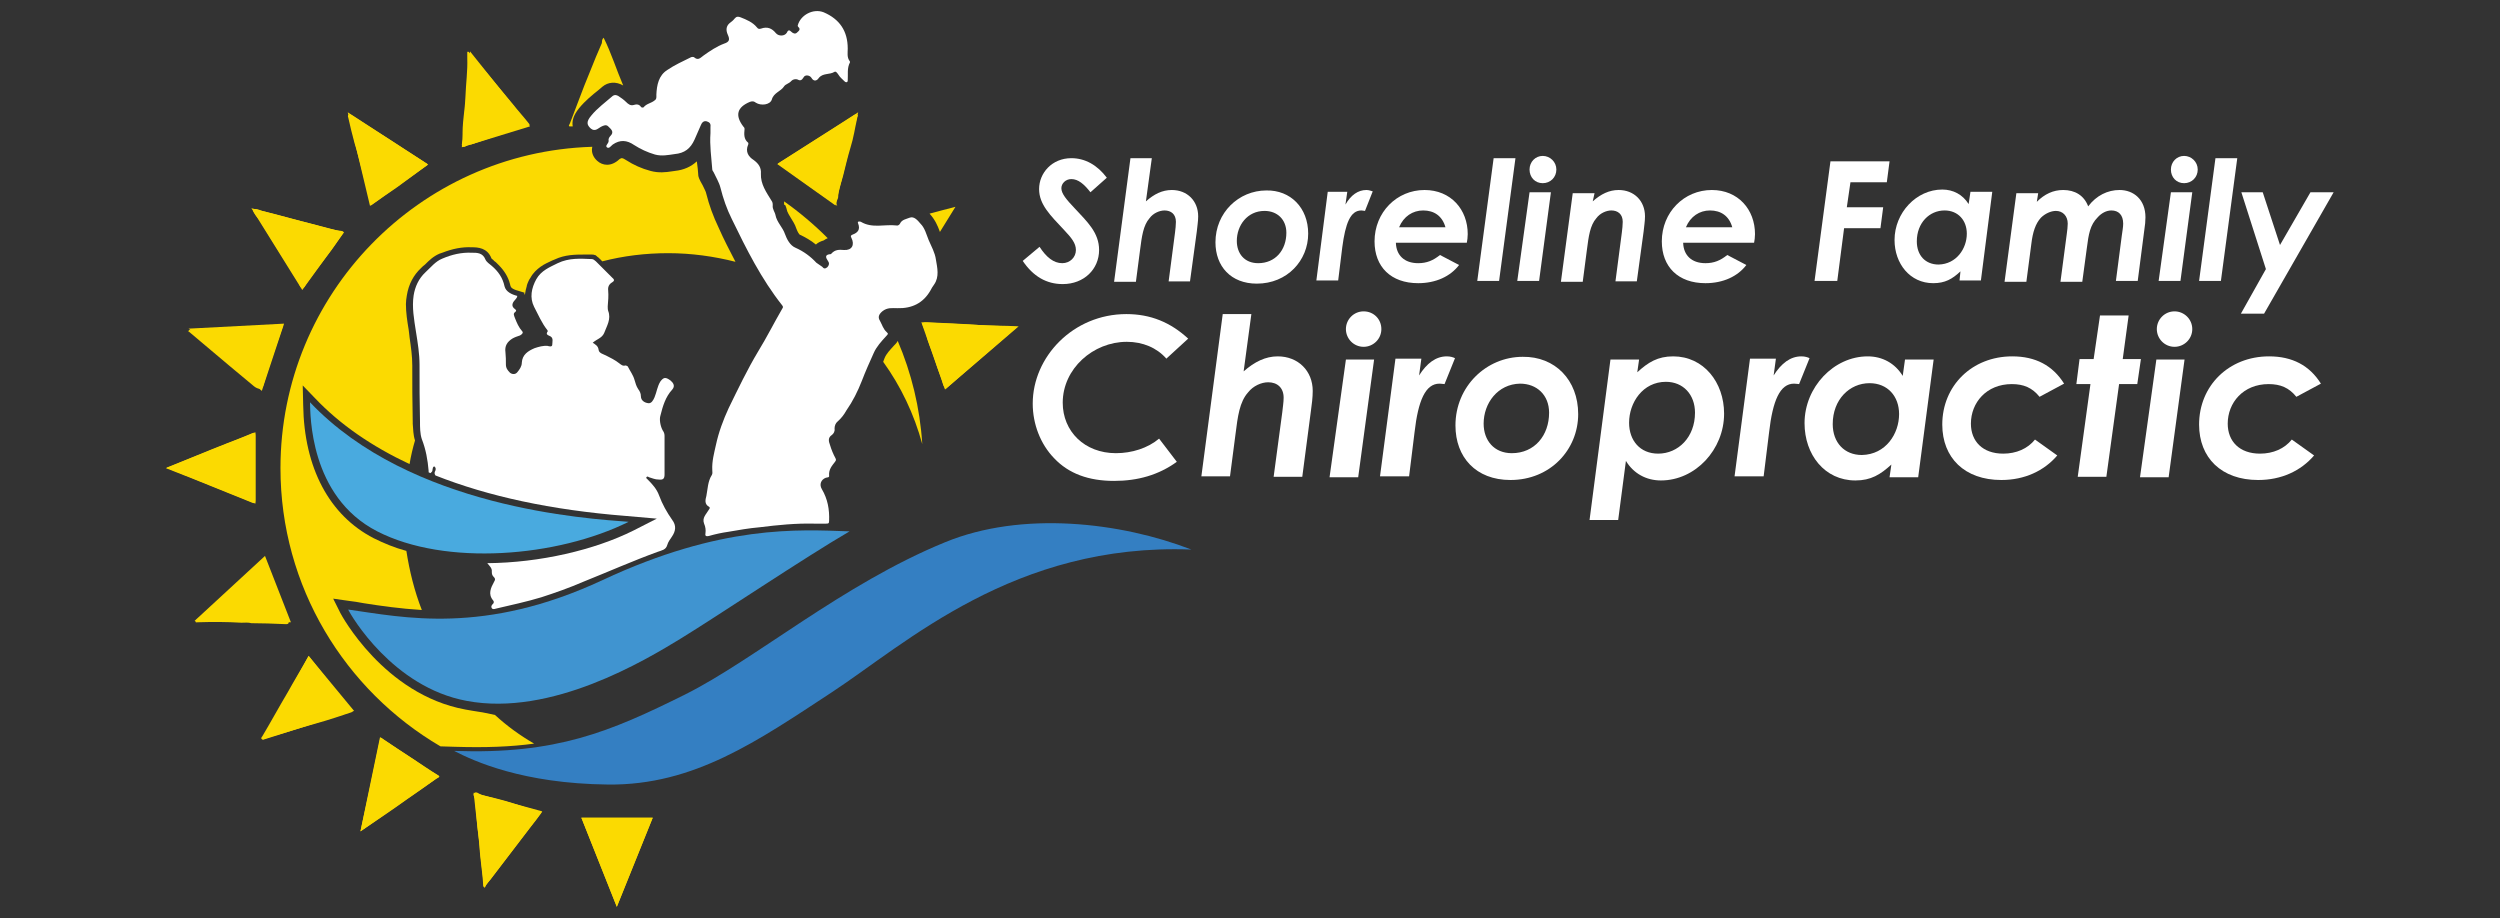 <?xml version="1.0" encoding="utf-8"?>
<!-- Generator: Adobe Illustrator 27.4.0, SVG Export Plug-In . SVG Version: 6.00 Build 0)  -->
<svg version="1.1" id="Layer_1" xmlns="http://www.w3.org/2000/svg" xmlns:xlink="http://www.w3.org/1999/xlink" x="0px" y="0px"
	 viewBox="0 0 550 202" style="enable-background:new 0 0 550 202;" xml:space="preserve">
<rect x="0" y="0" width="550" height="202" fill="#333333" stroke="none"/>
<style type="text/css">
	.st0{fill:#347FC2;}
	.st1{fill:#4094D0;}
	.st2{fill:#49AADF;}
	.st3{fill:#FBDA01;}
	.st4{fill:#FFFFFF;}
</style>
<g>
	<path class="st0" d="M99.9,165.2c4.3,2.2,15,7.2,33.9,7.4s32.9-9.6,49.2-20.3s40.2-32.9,79.1-31.4c-15.5-6-37.2-8.6-54.2-1.6
		c-22.5,9.2-41.8,25.8-57.2,33.5C134.2,161,122.4,166,99.9,165.2z"/>
	<path class="st1" d="M76.6,134.1c0.6,1.3,9.8,17.1,26.1,20.1c18.6,3.5,39.2-8.9,47.2-13.8c8-4.9,27.2-17.8,37-23.5
		c-11.3-0.4-28.2-1.5-54.3,10.7S88.7,135.8,76.6,134.1z"/>
	<path class="st2" d="M68.2,88.5c0.1,2.5-0.2,20.7,14.8,28.4s39.6,5.7,55.3-2.1C129.2,114.1,90.3,111.8,68.2,88.5z"/>
	<path class="st3" d="M102.4,156.1c-18-3.3-27.4-21-27.5-21.2l-1.6-3.2l3.5,0.5c1,0.1,2.1,0.3,3.2,0.5c3.8,0.6,8,1.2,12.8,1.5
		c-1.6-4.1-2.7-8.5-3.4-13c-2.6-0.7-5-1.7-7.2-2.8c-9.7-5-15.3-15.4-15.5-29.3l-0.1-4.3l2.7,2.8c5.5,5.8,12.5,10.6,20.8,14.5
		c0.3-1.8,0.7-3.5,1.2-5.2c-0.4-1.2-0.4-2.5-0.5-3.7l0-0.4c-0.1-4.2-0.1-8.5-0.1-12.4c0-2.1-0.3-4.1-0.6-6.2c0-0.3-0.1-0.6-0.1-0.9
		l-0.1-0.8c-0.3-1.8-0.6-3.7-0.6-5.6c0-0.6,0.1-1.3,0.2-1.9c0.4-2.5,1.5-4.5,3.1-6c0.3-0.3,0.6-0.6,0.9-0.8c0.9-0.9,1.8-1.8,3.2-2.4
		c0.2-0.1,0.4-0.1,0.6-0.2c2.3-0.9,4.4-1.3,6.5-1.2c1.3,0,3.4,0.1,4.3,2.4c0,0.1,0.2,0.2,0.3,0.3c0.1,0.1,0.2,0.1,0.2,0.2
		c0,0,0.1,0.1,0.1,0.1c0.1,0.1,0.3,0.2,0.4,0.3c0.2,0.2,0.4,0.4,0.6,0.6c1.2,1.2,2.1,2.6,2.5,4.2c0,0.1,0.1,0.3,0.1,0.4
		c0.1,0.3,0.3,0.7,1.8,1.1l1.3,0.4l-0.1,0.4c0.1,0,0.1-0.1,0.2-0.1c0.1-0.6,0.2-1.2,0.4-1.8c0,0,0-0.1,0-0.1
		c0.1-0.3,0.2-0.6,0.3-0.8c0.1-0.3,0.3-0.6,0.5-0.9c0.6-1.1,1.4-1.8,2.2-2.4c0.8-0.6,1.8-1,2.6-1.4l0.5-0.2c2.3-1.1,4.6-1.1,6.8-1.1
		c0.2,0,0.4,0,0.6,0l0.7,0c0.2,0,0.5,0,0.7,0.1c0.2,0,0.3,0.1,0.4,0.2c0,0,0.1,0,0.1,0.1c0.1,0.1,0.3,0.2,0.4,0.3c0,0,0,0,0,0
		c0.1,0.1,0.1,0.1,0.2,0.2c0,0,0,0,0.1,0.1l0.1,0.1c0.1,0,0.1,0.1,0.2,0.2c0.1,0.1,0.2,0.2,0.2,0.2c4.6-1.2,9.5-1.8,14.5-1.8
		c5.1,0,10.1,0.7,14.8,1.9c-1.3-2.5-2.6-5-3.7-7.5c-1.2-2.5-2.1-5-2.7-7.4c-0.1-0.6-0.5-1.2-0.8-1.9c-0.2-0.3-0.3-0.6-0.5-0.9
		c-0.1-0.3-0.5-0.8-0.5-1.6l-0.1-1.2c-0.1-0.5-0.1-1.1-0.2-1.6c-1.3,1.2-2.9,1.9-4.8,2.1c-0.2,0-0.5,0.1-0.7,0.1
		c-1.3,0.2-2.9,0.4-4.7-0.1c-1.9-0.5-3.7-1.3-5.4-2.4c-0.8-0.5-0.9-0.5-1.4-0.2c-1.9,1.8-3.8,1.4-4.9,0.4c-0.8-0.7-1.4-1.8-1.1-3.1
		c0,0-0.1,0-0.1,0c-38,1.2-68.5,32.4-68.5,70.7c0,26.1,14.2,48.9,35.2,61.2l3.3,0.1c6.6,0.2,12.2,0,17.3-0.7c-3.1-1.8-6-3.9-8.6-6.3
		C106.5,156.7,104.5,156.5,102.4,156.1z"/>
	<path class="st4" d="M147.9,114.4c-1.2-1.7-2.2-3.5-2.9-5.4c-0.5-1.4-1.5-2.5-2.5-3.5c-0.2-0.2-0.4-0.3-0.3-0.5
		c0.2-0.3,0.4-0.1,0.6,0c0.7,0.2,1.3,0.5,2.1,0.5c0.9,0.1,1.3-0.1,1.3-1.1c0-2.8,0-5.7,0-8.5c0-0.4-0.1-0.8-0.4-1.2
		c-0.5-0.9-0.8-2.4-0.5-3.3c0.5-2,1.1-4.1,2.6-5.7c0.7-0.8,0.2-1.5-0.4-2c-1.1-0.8-1.5-0.7-2.2,0.2c-0.7,1.1-0.8,2.3-1.3,3.5
		c-0.3,0.7-0.7,1.4-1.4,1.3c-0.8-0.1-1.6-0.6-1.6-1.5c0-0.7-0.3-1.2-0.6-1.6c-0.4-0.6-0.6-1.3-0.8-2c-0.3-1.1-1-2-1.5-3
		c-0.1-0.1-0.4-0.2-0.5-0.2c-0.6,0.2-1-0.2-1.4-0.5c-0.9-0.7-1.9-1.2-2.9-1.7c-0.6-0.3-1.5-0.5-1.6-1.2c-0.1-0.9-0.7-1.2-1.3-1.6
		c0.9-0.8,2-1,2.5-2.1c0.6-1.6,1.6-3.1,0.9-4.9c-0.1-0.3-0.1-0.7-0.1-1c0.1-1.2,0.2-2.3,0.1-3.5c-0.1-0.8,0.2-1.4,0.9-1.8
		c0.5-0.3,0.5-0.6,0-1c-1.2-1.2-2.4-2.4-3.6-3.6c-0.3-0.2-0.5-0.5-0.9-0.5c-2.5-0.1-5-0.3-7.5,0.9c-1.8,0.9-3.6,1.6-4.7,3.5
		c-1.1,2-1.5,4.1-0.5,6.1c0.9,1.7,1.7,3.6,2.9,5.1c0.1,0.1,0.1,0.2,0.1,0.3c-0.5,0.7,0,0.8,0.6,1.1c0.7,0.4,0.4,1.2,0.4,1.8
		c0,0.6-0.7,0.4-1,0.3c-1-0.1-2,0.2-2.9,0.5c-1.4,0.6-2.7,1.4-2.8,3.2c0,0.8-0.5,1.5-1,2.1c-0.4,0.5-1.1,0.5-1.6,0.1
		c-0.5-0.5-0.9-1-0.9-1.8c0-0.9,0-1.8-0.1-2.7c-0.2-1.4,0.4-2.3,1.5-3c0.5-0.3,1.1-0.5,1.7-0.7c0.4-0.2,0.8-0.6,0.5-0.9
		c-0.8-0.9-1.2-1.9-1.6-2.9c-0.2-0.6-0.5-1,0.1-1.4c0.3-0.3,0.1-0.4-0.1-0.6c-0.9-0.6-0.6-1.4,0-2c0.2-0.3,0.5-0.5,0.5-0.9
		c-1.2-0.3-2.5-0.9-2.8-2.1c-0.4-1.9-1.4-3.3-2.8-4.5c-0.5-0.4-1.2-0.9-1.4-1.4c-0.6-1.5-1.8-1.5-3-1.5c-2.3-0.1-4.4,0.4-6.5,1.3
		c-1.5,0.6-2.5,1.9-3.7,3c-1.5,1.4-2.3,3.2-2.6,5.1c-0.4,2.6,0.1,5.3,0.5,7.9c0.4,2.5,0.8,4.9,0.8,7.4c0,4.1,0,8.2,0.1,12.4
		c0,1.3,0,2.7,0.4,3.9c0.9,2.3,1.3,4.6,1.5,7c0,0.1,0,0.2,0,0.3c0.1,0.1,0.3,0.1,0.4,0.2c0.1-0.1,0.2-0.2,0.3-0.3
		c0.3-0.3,0-0.9,0.5-1.2c0.4,0.2,0.4,0.6,0.3,0.9c-0.3,0.5-0.2,0.8,0,1.1c11.6,4.6,25.5,7.6,41.8,8.9l6.9,0.6l-5.1,2.6
		c-8.6,4.3-20.6,7.1-32.2,7.2c0.5,0.6,1.1,1.1,1,1.9c0,0.5,0.1,0.8,0.4,1.1c0.4,0.4,0.4,0.6,0.1,1.1c-0.7,1.3-1.4,2.7-0.2,4.1
		c0.2,0.2,0.2,0.6-0.1,0.8c-0.3,0.3-0.4,0.6-0.2,0.9c0.2,0.3,0.6,0.2,0.9,0.1c3.4-0.8,6.7-1.5,10-2.5c3.1-1,6.2-2.1,9.2-3.4
		c5.5-2.2,10.9-4.6,16.4-6.6c0.8-0.3,1.8-0.4,2.1-1.5c0.2-0.7,0.6-1.2,1-1.8C148.7,116.8,148.8,115.6,147.9,114.4z"/>
	<path class="st4" d="M205.9,57.1c-0.2-1.5-1-2.9-1.6-4.3c-0.5-1.2-0.8-2.6-1.8-3.6c-0.6-0.7-1.4-1.7-2.4-1.3
		c-0.7,0.3-1.7,0.4-2.1,1.3c-0.1,0.2-0.4,0.5-0.8,0.4c-2.6-0.3-5.3,0.7-7.8-0.8c-0.2-0.1-0.9-0.2-0.6,0.4c0.5,1.3-0.1,2-1.2,2.4
		c-0.2,0.1-0.6,0.2-0.3,0.7c0.8,1.6,0.1,2.8-1.6,2.7c-1.1-0.1-2-0.1-2.8,0.8c0,0-0.1,0.1-0.1,0.1c-1.4,0.1-1.2,0.7-0.6,1.6
		c0.3,0.4,0.2,0.9-0.2,1.3c-0.5,0.4-0.8,0.3-1.1-0.1c-0.4-0.3-0.9-0.6-1.3-0.9c-1.3-1.4-2.8-2.5-4.6-3.3c-1.2-0.5-1.9-1.9-2.3-3
		c-0.5-1.5-1.8-2.6-2.1-4.2c-0.1-0.6-0.7-1.3-0.6-2.1c0-0.4,0-0.7-0.3-1.1c-1.1-1.8-2.4-3.6-2.3-5.9c0.1-1.3-0.5-2.2-1.6-3
		c-1.1-0.7-1.9-1.8-1.2-3.4c0.1-0.1,0-0.4,0-0.4c-1-0.8-0.9-1.9-0.8-3c0-0.3-0.1-0.4-0.3-0.6c-1.8-2.4-1.4-4.2,1.5-5.4
		c0.6-0.2,0.9-0.1,1.3,0.2c1.1,0.7,3.1,0.5,3.5-0.7c0.4-1.5,2-1.8,2.7-2.9c0.3-0.5,1.1-0.6,1.6-1.2c0.3-0.3,0.8-0.5,1.4-0.3
		c0.5,0.3,0.9,0.2,1.3-0.5c0.3-0.6,1.3-0.5,1.7,0.1c0.5,0.9,1.2,0.7,1.6,0.1c0.9-1.2,2.4-0.7,3.5-1.4c0.3-0.2,0.7,0.4,0.9,0.7
		c0.3,0.5,0.8,0.9,1.2,1.3c0.2,0.3,0.8,0.5,0.8-0.1c0.1-1.3-0.2-2.7,0.5-4c0-0.1,0-0.2-0.1-0.3c-0.6-0.8-0.4-1.8-0.4-2.7
		c0-3.9-1.8-6.5-5.3-8c-2.3-0.9-5.1,0.6-5.7,2.9c0,0.1,0,0.2,0.1,0.3c0.7,0.6,0,1-0.3,1.3c-0.3,0.3-0.8,0.2-1.2-0.2
		c-0.4-0.4-0.7-0.5-1,0.2c-0.5,0.8-1.8,0.8-2.4,0.1c-0.9-1.1-1.9-1.5-3.3-1c-0.4,0.1-0.6,0.1-0.9-0.3c-0.9-1.1-2.3-1.7-3.6-2.2
		c-0.5-0.2-0.9-0.2-1.3,0.3c-0.3,0.4-0.7,0.7-1.1,1c-0.8,0.7-0.8,1.6-0.4,2.5c0.5,1.1,0.4,1.6-0.8,2c-1.6,0.6-3.1,1.6-4.5,2.6
		c-0.7,0.5-1.2,1.2-2.1,0.4c-0.1-0.1-0.5-0.1-0.7,0c-1.8,0.9-3.6,1.7-5.2,2.8c-1.9,1.2-2.3,3.3-2.4,5.4c0,0.5,0.1,1-0.4,1.3
		c-0.7,0.6-1.8,0.7-2.4,1.5c-0.1,0.1-0.5,0.1-0.6-0.1c-0.4-0.6-1-0.6-1.6-0.4c-0.7,0.2-1.2-0.2-1.7-0.7c-0.5-0.5-1.1-0.9-1.7-1.3
		c-0.4-0.2-0.8-0.3-1.2,0c-1.6,1.4-3.4,2.7-4.7,4.3c-1.2,1.4-1,2.1-0.1,2.9c0.9,0.7,1.5,0,2.2-0.4c0.6-0.3,1.2-0.6,1.7,0
		c0.5,0.5,1.3,1.1,0.4,2c-0.3,0.3-0.5,0.7-0.4,1.1c0,0.6-0.8,1-0.4,1.4c0.5,0.4,0.9-0.3,1.3-0.6c1.6-1.1,3.1-1,4.7,0.1
		c1.4,0.9,2.9,1.6,4.6,2.1c1.5,0.4,2.9,0.1,4.3-0.1c2.2-0.2,3.5-1.2,4.4-3.2c0.5-1.1,0.9-2.1,1.4-3.2c0.2-0.5,0.6-1,1.3-0.8
		c0.6,0.2,0.9,0.5,0.8,1.2c0,0.5,0,0.9,0,1.4c-0.2,2.7,0.2,5.3,0.4,8c0,0.2,0.2,0.4,0.3,0.6c0.5,1.1,1.2,2.2,1.5,3.4
		c0.6,2.4,1.4,4.7,2.5,6.9c3.2,6.6,6.5,13.2,11.1,19c0.2,0.3,0.2,0.4,0,0.7c-1.8,3.1-3.4,6.3-5.3,9.4c-2.4,4-4.4,8.2-6.5,12.5
		c-1.2,2.6-2.2,5.3-2.8,8.1c-0.4,1.8-0.9,3.6-0.8,5.5c0,0.4,0.1,0.8-0.1,1.1c-0.9,1.4-0.9,3.1-1.2,4.6c-0.2,0.8-0.5,1.8,0.6,2.4
		c0.3,0.2,0.1,0.4-0.1,0.7c-0.5,0.9-1.5,1.7-1,3c0.3,0.7,0.4,1.4,0.3,2.1c-0.1,0.5,0,0.8,0.8,0.6c1.4-0.4,2.8-0.7,4.2-0.9
		c2.3-0.4,4.6-0.8,6.9-1c4-0.5,8-0.9,12-0.8c0.9,0,1.7,0,2.6,0c0.5,0,0.7,0,0.7-0.6c0.1-2.5-0.3-4.8-1.6-7c-0.6-1-0.2-2.1,0.9-2.5
		c0.3-0.1,0.8,0,0.7-0.5c-0.1-1.3,0.6-2.1,1.3-3c0.2-0.3,0.3-0.4,0.1-0.8c-0.5-0.9-0.9-1.9-1.2-2.9c-0.3-0.8-0.5-1.6,0.4-2.2
		c0.4-0.3,0.7-0.8,0.6-1.4c0-0.6,0.2-1.2,0.7-1.6c0.8-0.7,1.4-1.5,1.9-2.4c1.4-2,2.5-4.2,3.4-6.5c0.8-2.1,1.7-4.1,2.6-6.1
		c0.6-1.4,1.7-2.6,2.8-3.8c0.3-0.3,0.5-0.5,0.1-0.8c-0.8-0.7-1-1.6-1.5-2.5c-0.5-0.8-0.3-1.4,0.5-2.1c1.1-0.9,2.2-0.7,3.3-0.7
		c3.2,0.1,5.7-1.1,7.3-3.9c0.2-0.4,0.5-0.9,0.8-1.3C206.7,60.9,206.2,58.9,205.9,57.1z"/>
	<path class="st3" d="M36.5,103c4.7-1.9,9.1-3.8,13.5-5.5c1.8-0.7,3.7-1.4,5.5-2.2c0.5-0.2,0.7-0.1,0.7,0.5c0,4.8,0,9.5,0,14.3
		c0,0.6-0.2,0.7-0.7,0.5c-3.8-1.5-7.6-3.1-11.4-4.6C41.7,105,39.2,104.1,36.5,103z"/>
	<path class="st3" d="M103.1,11.4c1.3,1.5,2.5,3,3.8,4.4c2,2.4,4,4.8,6,7.2c1.1,1.4,2.3,2.7,3.4,4.1c0.3,0.3,0.3,0.6-0.2,0.7
		c-4.1,1.1-8.1,2.5-12.2,3.9c-0.2,0.1-0.4,0.1-0.6,0.1c-0.6,0-1.1,0.9-1.6,0.3c-0.3-0.3,0.2-1.1,0.1-1.7c-0.2-3.1,0.5-6.1,0.6-9.2
		c0.1-2.8,0.5-5.6,0.4-8.4c0-0.5,0-1,0-1.4C102.9,11.4,103,11.4,103.1,11.4z"/>
	<path class="st3" d="M119.2,178.7c-0.8,1.1-1.6,2.2-2.5,3.3c-2.9,3.8-5.9,7.7-8.8,11.5c-0.4,0.5-0.9,0.9-1.1,1.5
		c0,0.2-0.2,0.3-0.3,0.2c-0.1-0.1-0.2-0.2-0.2-0.3c-0.1-2.9-0.7-5.8-0.8-8.7c-0.1-2-0.5-3.9-0.6-5.8c-0.1-1.4-0.3-2.8-0.3-4.2
		c0-0.6-0.7-1.3-0.3-1.7c0.5-0.5,1.1,0.2,1.7,0.4c2.4,0.6,4.8,1.1,7.1,1.9C115.1,177.5,117.1,178,119.2,178.7z"/>
	<path class="st3" d="M224.1,71.8c-5.5,4.7-10.7,9.2-16,13.7c-0.7-0.5-0.7-1.5-1-2.2c-0.6-1.6-1.2-3.3-1.7-4.9
		c-0.5-1.6-1.3-3.1-1.6-4.8c-0.1-0.6-0.5-1.2-0.7-1.8c-0.3-0.6-0.1-0.9,0.5-0.9c0.2,0,0.3,0,0.5,0c3.7,0.2,7.4,0.3,11.1,0.6
		C218,71.7,220.9,71.6,224.1,71.8z"/>
	<path class="st3" d="M79.3,182.9c1.5-6.9,3-13.8,4.4-20.7c2.5,1.7,5,3.4,7.5,5c1.6,1.1,3.2,2.3,4.9,3.2c1,0.5,0.3,0.7-0.1,0.9
		c-2.1,1.5-4.2,3-6.4,4.5C86.3,178.2,82.8,180.5,79.3,182.9z"/>
	<path class="st3" d="M55.6,46.1c0.9-0.4,1.7,0.3,2.5,0.4c3.7,0.9,7.3,2,11,2.9c2,0.5,3.9,1.2,6,1.4c0.6,0.1,0.5,0.3,0.3,0.6
		c-1.1,1.6-2.1,3.2-3.3,4.7c-1.6,2.1-3.2,4.2-4.7,6.3c-0.2,0.3-0.4,1-0.9,0.9c-0.5,0-0.6-0.7-0.8-1.1c-1.3-2.1-2.6-4.1-3.9-6.2
		c-1.6-2.6-3.2-5.1-4.8-7.7C56.5,47.7,55.8,47,55.6,46.1z"/>
	<path class="st3" d="M81.6,45.2c-0.6-2.7-1.3-5.3-2-7.9c-0.5-1.9-1-3.9-1.6-5.8c-0.5-1.9-1-3.8-1.4-5.7c-0.1-0.2-0.1-0.5,0.2-0.6
		c0.2-0.1,0.3,0,0.5,0.1c3.8,2.5,7.7,4.9,11.5,7.4c1.6,1,3.2,2.1,4.8,3.1c0.8,0.4,0.3,0.6,0,0.8c-2,1.5-4.1,3-6.1,4.5
		C85.6,42.4,83.7,43.7,81.6,45.2z"/>
	<path class="st3" d="M77.6,156.6c-2,0.7-3.9,1.3-5.8,1.9c-1.7,0.5-3.5,1-5.2,1.5c-1.8,0.5-3.5,1.1-5.3,1.6c-1.1,0.3-2.2,0.5-3.3,1
		c-0.2,0.1-0.4,0.1-0.5-0.1c-0.1-0.2,0.1-0.3,0.2-0.5c1.9-3.2,3.7-6.5,5.6-9.7c1.5-2.7,3.1-5.3,4.6-8
		C71.2,148.5,74.4,152.5,77.6,156.6z"/>
	<path class="st3" d="M41.6,72.6c2.8,0.2,5.5-0.4,8.3-0.5c3.9-0.1,7.8-0.5,11.6-0.7c0.3,0,0.5-0.2,0.7,0c0.2,0.3,0,0.5-0.1,0.8
		c-0.7,1.9-1.3,3.9-2,5.8c-0.8,2.3-1.5,4.6-2.2,6.9c-0.3,0.8-1.1,0.8-2,0.1c-1.8-1.5-3.6-3-5.4-4.5c-3-2.5-5.9-5-8.9-7.5
		c-0.1-0.1-0.2-0.1-0.3-0.2C41.6,72.8,41.6,72.7,41.6,72.6z"/>
	<path class="st3" d="M171.1,36c4.9-3.1,9.6-6.1,14.4-9.1c0.8-0.5,1.5-1,2.3-1.5c0.3-0.2,0.5-0.3,0.8-0.2c0.3,0.2,0,0.5,0,0.7
		c-0.5,2.2-0.8,4.4-1.5,6.6c-0.6,2-1.1,4.1-1.6,6.1c-0.4,1.6-1.1,3.1-1.1,4.7c0,0.6-0.7,1.1-0.2,2C179.6,42.1,175.4,39.1,171.1,36z"
		/>
	<path class="st3" d="M53.1,137c-3.2-0.2-6.4-0.2-9.6-0.1c-0.2,0-0.4,0.1-0.5-0.1c-0.1-0.3,0.2-0.4,0.3-0.5c3.1-2.8,6.1-5.5,9.2-8.3
		c1.8-1.7,3.6-3.4,5.4-5c0.3-0.3,0.4-0.4,0.6,0.2c0.8,2.1,1.6,4.3,2.4,6.4c0.8,2.2,1.7,4.4,2.5,6.7c0.4,1.2-0.3,1-0.9,1
		c-2.4-0.1-4.8-0.2-7.2-0.2C54.6,136.9,53.8,137,53.1,137z"/>
	<polygon class="st3" points="127.9,179.9 143.6,179.9 135.7,199.5 	"/>
	<polygon class="st3" points="104.2,174.4 119.3,178.5 106.5,195.3 	"/>
	<polygon class="st3" points="83.6,162.2 96.7,170.8 79.3,182.9 	"/>
	<polygon class="st3" points="67.9,144.3 77.9,156.4 57.7,162.8 	"/>
	<polygon class="st3" points="58.3,122.3 64,136.9 42.8,136.6 	"/>
	<polygon class="st3" points="56.2,95.1 56.2,110.8 36.6,102.9 	"/>
	<polygon class="st3" points="62.5,71.2 57.6,86 41.5,72.3 	"/>
	<polygon class="st3" points="75.7,51.1 66.5,63.8 55.3,45.8 	"/>
	<polygon class="st3" points="94.2,36.2 81.4,45.3 76.5,24.7 	"/>
	<polygon class="st3" points="116.6,27.8 101.6,32.4 103.4,11.3 	"/>
	<polygon class="st3" points="127.9,179.9 143.6,179.9 135.7,199.5 	"/>
	<polygon class="st3" points="183.8,45.2 171,36.1 188.8,24.7 	"/>
	<polygon class="st3" points="207.9,85.7 202.7,70.9 223.8,71.9 	"/>
	<path class="st3" d="M196.9,75.8l-0.2,0.2c-0.9,1-1.7,1.8-2.1,2.8c-0.1,0.3-0.2,0.5-0.3,0.8c3.9,5.4,6.8,11.5,8.6,18.1
		c-0.5-8-2.4-15.7-5.4-22.7C197.3,75.4,197,75.7,196.9,75.8z"/>
	<path class="st3" d="M172.8,45.2c0.1,0.3,0.3,0.8,0.4,1.3c0.1,0.3,0.4,0.8,0.7,1.3c0.4,0.7,1,1.5,1.3,2.5c0.3,0.8,0.6,1.2,0.7,1.3
		c1.3,0.6,2.5,1.3,3.6,2.2c0.4-0.4,1-0.7,1.7-0.9c0.3-0.2,0.6-0.4,0.9-0.5c-3-3-6.2-5.7-9.6-8.1c0,0.2,0,0.5,0,0.7
		C172.7,45.1,172.8,45.2,172.8,45.2z"/>
	<path class="st3" d="M127.4,23.8c1.3-1.6,2.9-2.9,4.4-4.1l0.7-0.6c1.3-1.1,3-1.2,4.6-0.3c-1.5-3.5-2.6-7.1-4.3-10.5
		c-0.5,0.5-0.3,0.9-0.4,1.2c-0.9,2-1.7,4-2.5,6c-0.9,2.2-1.8,4.4-2.6,6.6c-0.6,1.7-1.3,3.3-1.9,5c-0.1,0.3-0.6,0.8,0.2,0.7
		c0.1,0,0.3,0,0.4,0C125.8,26.7,126.1,25.4,127.4,23.8z"/>
	<path class="st3" d="M204.5,47L204.5,47c1.2,1.3,1.8,2.7,2.2,3.8c0,0.1,0,0.1,0.1,0.2c1.1-1.8,2.2-3.6,3.4-5.5
		C208.2,46,206.4,46.5,204.5,47z"/>
	<g>
		<path class="st4" d="M258.9,101.6c-4,2.9-8.6,4.2-13.8,4.2c-5.6,0-10-1.6-13.2-5c-3-3.1-4.7-7.5-4.7-12c0-10.3,8.9-19.7,20.6-19.7
			c5.3,0,9.7,1.8,13.6,5.4l-4.8,4.4c-2.1-2.4-5.2-3.7-8.7-3.7c-7.4,0-14.1,5.9-14.1,13.4c0,6.3,4.8,11.1,11.7,11.1
			c3.5,0,7-1.1,9.5-3.2L258.9,101.6z"/>
		<path class="st4" d="M269,69.1h6.3l-1.7,12.6c2.4-2.1,4.8-3.3,7.5-3.3c4.5,0,7.7,3.2,7.7,7.6c0,1.4-0.2,3-0.4,4.4l-1.9,14.5h-6.3
			l1.9-14.2c0.1-1,0.3-2.2,0.3-3.2c0-2.2-1.4-3.4-3.4-3.4c-1.5,0-3.3,0.8-4.4,2.2c-1.9,2.1-2.3,5.3-2.8,9.3l-1.2,9.2h-6.3L269,69.1z
			"/>
		<path class="st4" d="M296.1,79.1h6.2l-3.5,25.9h-6.3L296.1,79.1z M303.9,72.4c0,2.2-1.8,3.9-3.9,3.9c-2.2,0-3.9-1.8-3.9-3.9
			s1.7-3.9,3.9-3.9C302.2,68.5,303.9,70.2,303.9,72.4z"/>
		<path class="st4" d="M312.2,82.6c1.7-2.7,3.7-4.2,6.1-4.2c0.8,0,1.4,0.2,1.8,0.4l-2.3,5.7c-0.2,0-0.7-0.1-1.1-0.1
			c-3.1,0-4.7,3.7-5.5,10.7l-1.2,9.7h-6.4l3.4-25.9h5.7L312.2,82.6z"/>
		<path class="st4" d="M347.2,91.1c0,7.8-6.1,14.5-14.9,14.5c-7.6,0-12.1-5-12.1-12c0-8.6,6.8-15.1,14.8-15.1
			C342.1,78.4,347.2,83.6,347.2,91.1z M326.4,93.2c0,3.7,2.3,6.5,6.2,6.5c5,0,8.2-3.9,8.2-8.9c0-3.9-2.7-6.4-6.4-6.4
			C329.5,84.5,326.4,88.7,326.4,93.2z"/>
		<path class="st4" d="M360.2,81.9c2.4-2.2,4.5-3.5,7.9-3.5c6.7,0,11.2,5.7,11.2,12.6c0,7.9-6.3,14.7-13.9,14.7
			c-3.2,0-6-1.5-7.7-4.3l-1.7,13h-6.3l4.6-35.3h6.3L360.2,81.9z M358.4,93c0,3.9,2.4,6.8,6.4,6.8c4.4,0,8.1-3.6,8.1-9
			c0-4-2.6-6.8-6.4-6.8C361.4,84,358.4,88.6,358.4,93z"/>
		<path class="st4" d="M390.2,82.6c1.7-2.7,3.7-4.2,6.1-4.2c0.8,0,1.4,0.2,1.8,0.4l-2.3,5.7c-0.2,0-0.7-0.1-1.1-0.1
			c-3.1,0-4.7,3.7-5.5,10.7l-1.2,9.7h-6.4l3.4-25.9h5.7L390.2,82.6z"/>
		<path class="st4" d="M416.1,102.2c-2.4,2.2-4.5,3.5-7.9,3.5c-6.8,0-11.2-5.7-11.2-12.6c0-7.9,6.4-14.7,13.9-14.7
			c3.2,0,6,1.5,7.7,4.3l0.5-3.6h6.3l-3.4,25.9h-6.3L416.1,102.2z M417.8,91.1c0-3.9-2.5-6.8-6.5-6.8c-4.4,0-8.1,3.6-8.1,9
			c0,4.1,2.6,6.8,6.4,6.8C414.9,100,417.8,95.4,417.8,91.1z"/>
		<path class="st4" d="M452.6,100.2c-2.9,3.4-7.2,5.4-12.3,5.4c-8.1,0-13-4.9-13-12.2c0-8.5,6.5-15,15.4-15c5.1,0,8.9,2,11.4,6
			l-5.4,2.9c-1.6-2-3.5-2.8-6.1-2.8c-5.6,0-9,4.1-9,8.7c0,3.9,2.6,6.6,7.1,6.6c2.9,0,5.4-1.1,7-3.1L452.6,100.2z"/>
		<path class="st4" d="M462,69.4h6.3l-1.3,9.6h4l-0.8,5.5h-4l-2.8,20.4h-6.3l2.8-20.4h-3.1l0.7-5.5h3.1L462,69.4z"/>
		<path class="st4" d="M474.4,79.1h6.2l-3.5,25.9h-6.3L474.4,79.1z M482.3,72.4c0,2.2-1.8,3.9-3.9,3.9c-2.2,0-3.9-1.8-3.9-3.9
			s1.7-3.9,3.9-3.9C480.5,68.5,482.3,70.2,482.3,72.4z"/>
		<path class="st4" d="M509.1,100.2c-2.9,3.4-7.2,5.4-12.3,5.4c-8.1,0-13-4.9-13-12.2c0-8.5,6.5-15,15.4-15c5.1,0,8.9,2,11.4,6
			l-5.4,2.9c-1.6-2-3.5-2.8-6.1-2.8c-5.6,0-9,4.1-9,8.7c0,3.9,2.6,6.6,7.1,6.6c2.9,0,5.4-1.1,7-3.1L509.1,100.2z"/>
	</g>
	<g>
		<path class="st4" d="M228.7,54.3c1.5,2.3,3.1,3.6,5,3.6c1.7,0,3-1.3,3-2.9c0-1.5-1-2.7-2.6-4.4c-3-3.2-5.5-5.6-5.5-9
			c0-3.5,2.8-6.8,7.1-6.8c3,0,5.7,1.5,7.8,4.3l-3.6,3.2c-1.4-1.8-2.7-2.9-4.2-2.9c-1.3,0-2.2,1-2.2,2c0,1.2,1.1,2.5,3,4.5
			c2.7,2.9,5.3,5.3,5.3,9.1c0,4.2-3.3,7.5-8,7.5c-3.6,0-6.5-1.7-8.8-5.1L228.7,54.3z"/>
		<path class="st4" d="M248.7,34.8h4.7l-1.3,9.5c1.8-1.6,3.6-2.5,5.7-2.5c3.4,0,5.8,2.4,5.8,5.8c0,1.1-0.2,2.2-0.3,3.3l-1.5,11h-4.7
			l1.4-10.7c0.1-0.8,0.2-1.7,0.2-2.4c0-1.7-1.1-2.5-2.5-2.5c-1.1,0-2.5,0.6-3.3,1.7c-1.4,1.6-1.7,4-2.1,7.1l-0.9,6.9h-4.8
			L248.7,34.8z"/>
		<path class="st4" d="M287.8,51.4c0,5.9-4.6,11-11.3,11c-5.7,0-9.1-3.8-9.1-9.1c0-6.5,5.1-11.4,11.2-11.4
			C283.9,41.8,287.8,45.7,287.8,51.4z M272.1,53c0,2.8,1.7,4.9,4.7,4.9c3.8,0,6.2-2.9,6.2-6.7c0-2.9-2-4.8-4.8-4.8
			C274.4,46.4,272.1,49.6,272.1,53z"/>
		<path class="st4" d="M296,45c1.2-2.1,2.8-3.2,4.6-3.2c0.6,0,1,0.2,1.4,0.3l-1.7,4.3c-0.1,0-0.6-0.1-0.8-0.1
			c-2.4,0-3.5,2.8-4.2,8.1l-0.9,7.3h-4.8l2.5-19.5h4.3L296,45z"/>
		<path class="st4" d="M307.1,53.5c0.1,2.6,1.8,4.4,4.9,4.4c1.9,0,3.3-0.6,4.8-1.8l4.2,2.2c-1.9,2.5-5.1,4-9,4c-6,0-9.6-3.6-9.6-9.2
			c0-6.4,4.9-11.3,11-11.3c5.8,0,9.5,4.3,9.5,9.7c0,0.7-0.1,1.4-0.2,1.9H307.1z M318,50c-0.7-2.5-2.5-3.7-4.9-3.7
			c-2.3,0-4.3,1.3-5.3,3.7H318z"/>
		<path class="st4" d="M328.6,34.8h4.8l-3.6,27H325L328.6,34.8z"/>
		<path class="st4" d="M336.5,42.3h4.7l-2.6,19.5h-4.8L336.5,42.3z M342.4,37.3c0,1.7-1.3,3-3,3s-2.9-1.3-2.9-3s1.3-3,2.9-3
			S342.4,35.6,342.4,37.3z"/>
		<path class="st4" d="M350.4,44.3c1.8-1.6,3.6-2.5,5.7-2.5c3.4,0,5.8,2.4,5.8,5.8c0,1.1-0.2,2.2-0.3,3.3l-1.5,11h-4.7l1.4-10.7
			c0.1-0.8,0.2-1.7,0.2-2.4c0-1.7-1.1-2.5-2.5-2.5c-1.1,0-2.5,0.6-3.3,1.7c-1.4,1.6-1.7,4-2.1,7.1l-0.9,6.9h-4.8l2.6-19.5h4.8
			L350.4,44.3z"/>
		<path class="st4" d="M370.3,53.5c0.1,2.6,1.8,4.4,4.9,4.4c1.9,0,3.3-0.6,4.8-1.8l4.2,2.2c-1.9,2.5-5.1,4-9,4c-6,0-9.6-3.6-9.6-9.2
			c0-6.4,4.9-11.3,11-11.3c5.8,0,9.5,4.3,9.5,9.7c0,0.7-0.1,1.4-0.2,1.9H370.3z M381.1,50c-0.7-2.5-2.5-3.7-4.9-3.7
			c-2.3,0-4.3,1.3-5.3,3.7H381.1z"/>
		<path class="st4" d="M402.7,35.5h13l-0.6,4.6h-8l-0.8,5.5h8l-0.6,4.6h-8l-1.5,11.6h-5L402.7,35.5z"/>
		<path class="st4" d="M431.3,59.7c-1.8,1.7-3.4,2.6-6,2.6c-5.1,0-8.5-4.3-8.5-9.5c0-6,4.8-11.1,10.5-11.1c2.4,0,4.5,1.1,5.8,3.2
			l0.4-2.7h4.8l-2.5,19.5h-4.7L431.3,59.7z M432.7,51.4c0-2.9-1.9-5.1-4.9-5.1c-3.3,0-6.1,2.7-6.1,6.8c0,3.1,1.9,5.1,4.8,5.1
			C430.4,58.1,432.7,54.7,432.7,51.4z"/>
		<path class="st4" d="M448.1,44.4c1.7-1.7,3.6-2.6,5.8-2.6c2.6,0,4.6,1.2,5.5,3.6c1.8-2.4,4.3-3.6,6.9-3.6c3.1,0,5.7,2.1,5.7,6
			c0,0.9-0.1,1.8-0.2,2.4l-1.5,11.6h-4.8l1.3-10c0.1-0.8,0.3-1.8,0.3-2.6c0-1.9-1-2.9-2.6-2.9c-1.1,0-2.2,0.6-3,1.5
			c-1.7,1.7-2,3.7-2.4,6.8l-1,7.4h-4.8l1.4-10.6c0.1-0.7,0.2-1.6,0.2-2.2c0-1.7-1.1-2.8-2.6-2.8c-1.1,0-2.4,0.6-3.3,1.5
			c-1.2,1.3-1.8,3.2-2.1,5.7l-1.1,8.4H441l2.6-19.5h4.8L448.1,44.4z"/>
		<path class="st4" d="M477.6,42.3h4.7l-2.6,19.5h-4.8L477.6,42.3z M483.5,37.3c0,1.7-1.3,3-3,3c-1.7,0-2.9-1.3-2.9-3s1.3-3,2.9-3
			C482.1,34.3,483.5,35.6,483.5,37.3z"/>
		<path class="st4" d="M487.4,34.8h4.8l-3.6,27h-4.8L487.4,34.8z"/>
		<path class="st4" d="M493.1,42.3h4.7l3.8,11.6l6.7-11.6h5.1L498.1,69h-5.1l5.5-9.8L493.1,42.3z"/>
	</g>
</g>
</svg>

